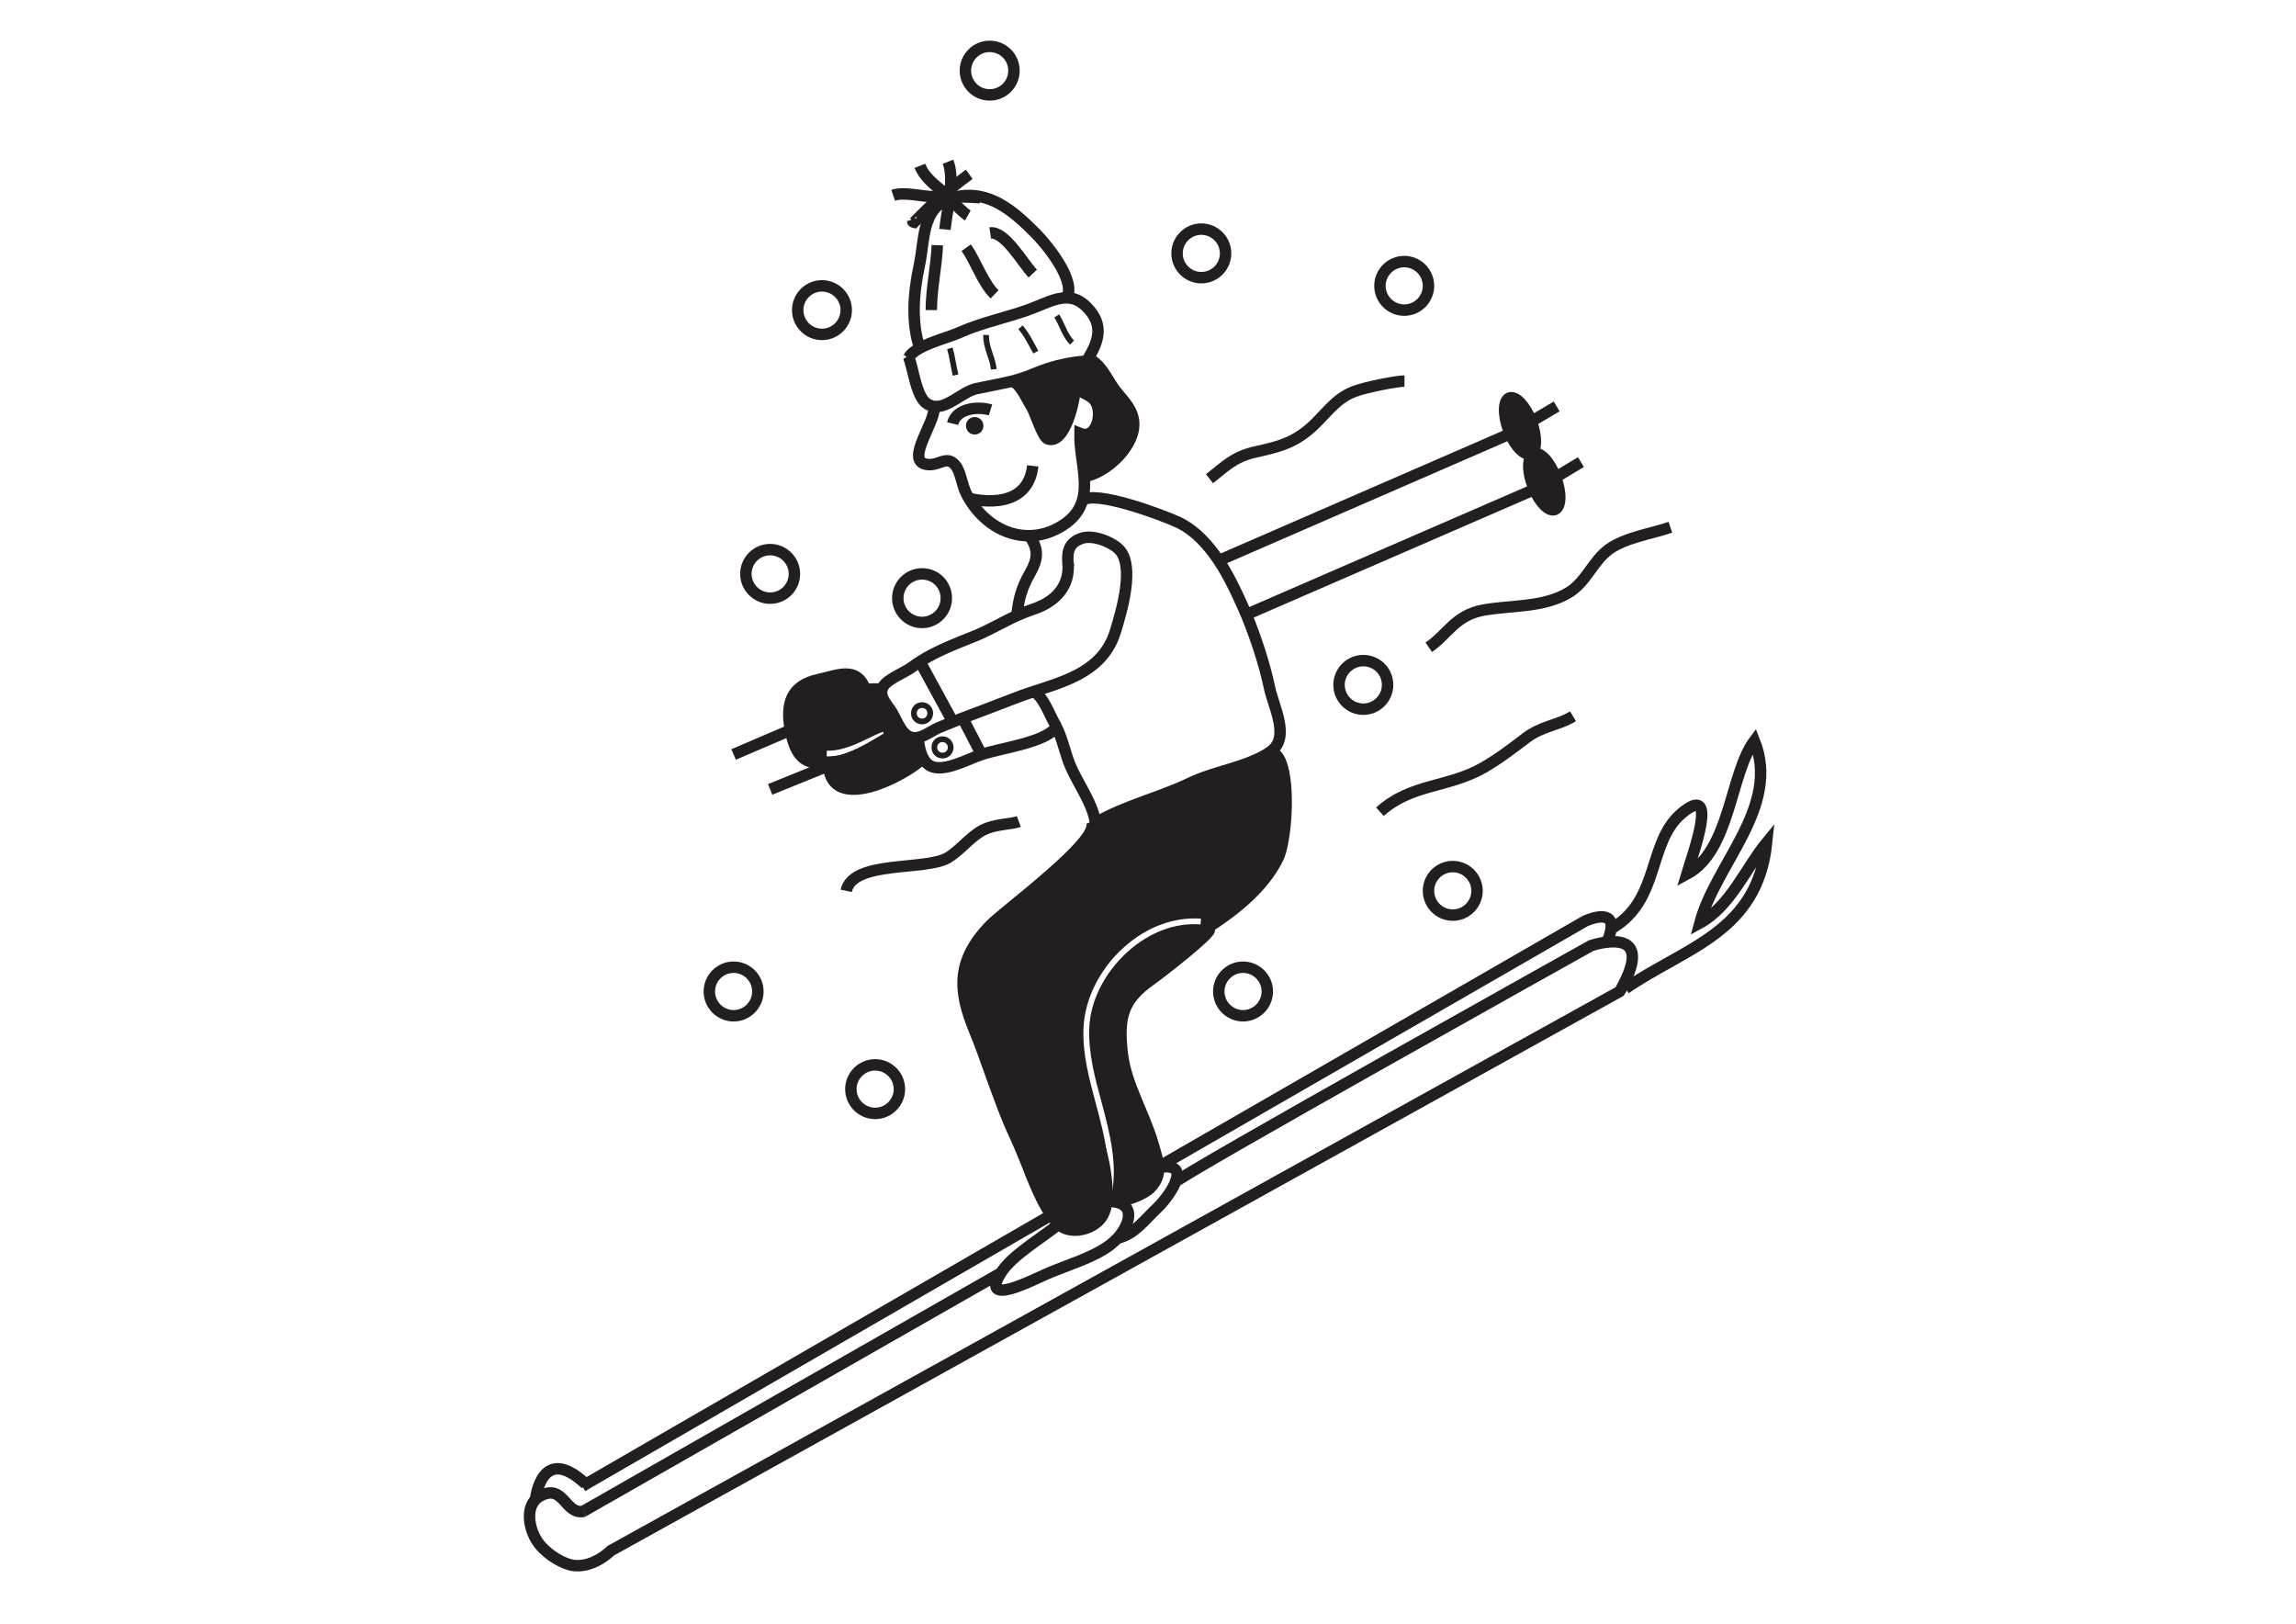 <?xml version="1.0" encoding="utf-8"?>
<!-- Generator: Adobe Illustrator 23.0.4, SVG Export Plug-In . SVG Version: 6.00 Build 0)  -->
<svg version="1.1" id="Layer_1" xmlns="http://www.w3.org/2000/svg" xmlns:xlink="http://www.w3.org/1999/xlink" x="0px" y="0px"
	 viewBox="0 0 841.9 595.3" style="enable-background:new 0 0 841.9 595.3;" xml:space="preserve">
<style type="text/css">
	.st0{fill:#231F20;}
	.st1{fill:none;stroke:#231F20;stroke-width:4.195;stroke-miterlimit:10;}
	.st2{fill:none;stroke:#231F20;stroke-width:2.097;stroke-miterlimit:10;}
</style>
<g>
	<path class="st0" d="M570.4,175c2.2,5.6,2,10.9-0.3,11.8c-2.1,0.8-5.3-2.4-7.5-7.3c-0.2-0.4-0.4-0.8-0.5-1.3
		c-1.9-4.9-2-9.5-0.5-11.2c0.2-0.3,0.5-0.4,0.8-0.6C564.7,165.5,568.3,169.3,570.4,175z"/>
	<path class="st0" d="M561.5,154.5c2.1,5.6,2,10.9-0.3,11.8c-0.2,0.1-0.5,0.1-0.7,0.1c-2.1,0-4.9-3-6.8-7.4
		c-0.2-0.4-0.4-0.8-0.5-1.3c-2.1-5.6-2-10.9,0.3-11.8C555.8,145.1,559.4,148.9,561.5,154.5z"/>
	<path class="st0" d="M415.5,153.9c1.4,8.8-9.6,19.3-17.9,20.7c-0.4-5.1-1.6-10.4-1.5-15.6c6.6,2.7,9.1-9.4,4.5-13
		c-2.4-1.9-4.2-1.8-6-4.2c-0.1-0.1-0.3-0.3-0.4-0.5c-1.4-2.1-2.6-5.3-3.1-6.8l-0.2-1.2c2.4-0.5,4.9-0.8,7.5-1
		c0.2-0.4,0.4-0.7,0.7-1.1c4.6,2.3,6.3,6.6,9.1,10.7C411,146,414.7,148.9,415.5,153.9z"/>
	<path class="st0" d="M394.2,141.4c0.1,0.2,0.2,0.4,0.4,0.5l-0.5,0.1c0.1,4-3.5,21.1-10,18.9c-1.9-0.7-4.5-9.3-5.8-11.5
		c-1.7-3-3.9-7.9-6.6-9.4l-0.1-0.4c2.1-0.6,4.4-1.3,6.8-2.3c4.2-1.8,8.2-3.1,12.4-3.9l0.2,1.2C391.7,136,392.9,139.3,394.2,141.4z"
		/>
	<path class="st0" d="M357.4,152.9c1.8,0,3.2,1.4,3.2,3.2c0,1.8-1.4,3.2-3.2,3.2c-1.8,0-3.2-1.4-3.2-3.2
		C354.2,154.3,355.6,152.9,357.4,152.9z"/>
	<path class="st0" d="M303.9,280.7c0-0.3,0-0.7,0-1c0.6-0.1,1.3-0.2,2-0.3c6.7-1,13.5-5.2,19.2-8.6c1.5-0.9,3-1.7,4.1-2.8l1.2-1.1
		c0.8,1.2,1.7,2.2,2.6,2.7c1.2,0.7,2.4,0.8,3.6,0.6c0.3,2.7,0.7,5.7,2,7.9l-0.5,0.3C331.4,284.7,305.1,298.2,303.9,280.7z"/>
	<path class="st1" d="M333.1,130.6c0.1,0.2,0.1,0.4,0.2,0.6c1.7,4.4,2.7,14.7,6.9,17c0.8,0.4,1.6,0.7,2.3,0.8
		c5.2,0.6,10.3-5.3,15.4-6.5c2.9-0.6,5.5-1.1,7.9-1.6c2-0.4,3.9-0.8,5.9-1.3c2.1-0.6,4.4-1.3,6.8-2.3c4.2-1.8,8.2-3.1,12.4-3.9
		c2.4-0.5,4.9-0.8,7.5-1c0.2-0.4,0.4-0.7,0.7-1.1c3.7-6.2,5.8-12.2-0.5-18.6c-2.4-2.5-4.9-3.5-7.4-3.5c-4.5-0.1-9.1,2.6-14.5,4.5
		c-6.8,2.4-13.5,3.9-20.1,6.3c-1.5,0.5-3,1.2-4.5,1.8c-3.8,1.7-10.4,3.4-14.8,5.8c-1.8,1-3.3,2.1-4.1,3.5c-0.1,0.1-0.1,0.3-0.2,0.4"
		/>
	<path class="st1" d="M348.2,72.8c0.6-0.2,1.2-0.4,1.9-0.5c0.1,0,0.2-0.1,0.3-0.1c12.3-2.7,21.2,5.2,29.2,13.2
		c3.9,3.9,15.1,17.3,11.6,23.7c-0.2,0.3-0.4,0.6-0.6,0.8"/>
	<path class="st1" d="M337.1,127.1c-2.9-8.9-2.2-19.6,0-29.8c2-9.3,0.8-20.7,11.1-24.5c0,0,0,0,0.1,0"/>
	<path class="st1" d="M337.3,60.8c1.5,3.8,4.6,6.3,7.7,8.9c0.4,0.4,0.9,0.8,1.4,1.3c0.4,0.4,0.8,0.8,1.3,1.3
		c0.1,0.2,0.3,0.3,0.5,0.5c0,0,0,0,0.1,0.1c0,0,0,0,0,0c2.4,2.4,5,5.2,6.6,6.1"/>
	<path class="st1" d="M334.7,80.4c0.2,0.6-0.4,0.9,0.5,1.1c3-3.1,6.3-6.3,9.8-9.4c0.5-0.4,1-0.8,1.4-1.2c0.7-0.6,1.4-1.2,2.2-1.8
		c2.3-1.8,4.6-3.6,6.8-5.2"/>
	<path class="st1" d="M327.5,71.6c4.1-1.4,10.4,0.5,15,0.5c0.8,0,1.6,0,2.5,0c0.9,0,1.8,0,2.7,0c0.2,0,0.4,0,0.5,0
		c0.7,0,1.3,0,1.9,0c3.5,0.1,7,0.2,9.3,0.4"/>
	<path class="st1" d="M347.6,59.3c1.1,2.7,1.2,6.2,0.9,9.9c-0.1,1-0.2,2.1-0.3,3.1c0,0.2,0,0.3-0.1,0.5c0,0,0,0.1,0,0.1
		c-0.5,4-1.3,8.1-1.6,11.2"/>
	<path class="st1" d="M378.7,100.3c-3.6-3.8-10.3-15.7-15.6-14.9"/>
	<path class="st1" d="M343.7,89.9c-0.3,7.9-2.2,15.6-2.2,23.8"/>
	<path class="st1" d="M354.3,90.8c3.5,5,6.2,13.1,10.4,17.1"/>
	<path class="st1" d="M342.5,149.4c0.5,5.4-10.5,19.3-3,20.8c4.8,1,7.5-3.7,10.9,0.5c1.8,2.2,2.4,7.2,3.8,10c0.3,0.7,0.7,1.3,1,1.9
		c4.9,8.4,13.2,13.9,22.2,13.8c4,0,8.2-1.2,12.3-3.8c4.1-2.6,6.2-5.7,7.2-9.1c0.8-2.8,0.9-5.9,0.6-9c-0.4-5.1-1.6-10.4-1.5-15.6
		c6.6,2.7,9.1-9.4,4.5-13c-2.4-1.9-4.2-1.8-6-4.2c-0.1-0.1-0.3-0.3-0.4-0.5c-1.4-2.1-2.6-5.3-3.1-6.8"/>
	<path class="st1" d="M398.6,131.1c0.2,0.1,0.3,0.1,0.5,0.3c4.6,2.3,6.3,6.6,9.1,10.7c2.8,4,6.6,6.9,7.4,11.9
		c1.4,8.8-9.6,19.3-17.9,20.7c-0.3,0.1-0.7,0.1-1,0.1"/>
	<path class="st1" d="M355.3,182.7c0,0,21.4,5.9,23.4-11.9"/>
	<path class="st1" d="M377.2,196.1c0.1,0.1,0.2,0.3,0.3,0.4c3.6,5.1,3,8.7,0.1,13.8c-3,5.2-4.1,9.6-4.6,14.4"/>
	<path class="st1" d="M391.7,206.5c0,0.5,0,0.9,0.1,1.4"/>
	<path class="st1" d="M391.6,206c0,0.1,0,0.3,0,0.5c0,0,0,0,0,0.1c0,0.5,0.1,1,0.1,1.4c0,0.1,0,0.1,0,0.1c-0.1,8.1-5.9,13-13,15.3
		c-1.8,0.6-3.6,1.3-5.4,2.1c-5.2,2.3-10.1,5.3-15.4,7.5c-7.1,2.9-14.3,5.5-20.6,9.6c-1.1,0.7-2.2,1.4-3.2,2.2
		c-2.5,1.8-8.9,4.3-10.3,7c-0.2,0.3-0.3,0.7-0.4,1c-0.8,3.1,2.2,5.9,3.7,8.4c0.9,1.5,1.9,3.9,3.2,5.9c0.8,1.2,1.7,2.2,2.6,2.7
		c1.2,0.7,2.4,0.8,3.6,0.6c2.7-0.5,5.3-2.6,7.9-3.7c1.6-0.7,3.3-1.3,4.9-2c1.2-0.5,2.4-0.9,3.6-1.4c6.1-2.3,12.2-4.6,18.4-7
		c2.5-1,5.1-1.9,7.8-2.8c12.4-4,25.5-7.8,29.9-22c2.2-7.2,7.3-24.1,1.3-30.1c-2.8-2.8-9.7-5.5-13.8-4c-5.1,1.8-5.1,5.5-4.9,9.3"/>
	<path class="st1" d="M379.2,253.6c3.3,1.8,5.5,8.1,7.4,11.4c0.3,0.4,0.5,0.9,0.7,1.4c1.9,3.7,2.8,7.6,4.1,11.5
		c2.6,8.1,9.1,15.5,10.3,23.8c10.9-6.4,23.5-9.2,34.9-14.7c8.9-4.3,21.6-5.9,29.4-11.5c0,0,0.1,0,0.1-0.1c7-5.2,0.9-16.2-0.6-23.3
		c-1.9-8.9-5-18.3-8.5-26.8c-0.6-1.4-1.2-2.7-1.8-4.1c-2.3-5.1-5-10.7-8.4-15.8c-3.9-5.8-8.6-10.9-14.5-13.8
		c-6-2.8-30.9-12.1-35.4-8.1"/>
	<path class="st1" d="M323.7,252.6c-0.1,0-0.2,0-0.3,0c-2.1,0-4.1-0.1-6.1,0.3c-3-9-10.6-5.1-17-3.8c-10.5,2.2-12.3,9.2-10.4,18.9
		c1.9,9.3,5.1,12.6,13.9,11.7c0.6-0.1,1.3-0.2,2-0.3c6.7-1,13.5-5.2,19.2-8.6c1.5-0.9,3-1.7,4.1-2.8"/>
	<path class="st1" d="M336.6,270c0,0.1,0,0.1,0,0.2c0.3,2.7,0.7,5.7,2,7.9c0.9,1.7,2.3,3,4.5,3.3c5.2,0.7,12-3.2,16.9-4.8
		c6.7-2.3,23.7-4.4,27.3-10.1"/>
	<path class="st1" d="M338,278.4c-6.7,6.3-32.9,19.8-34.2,2.3c0-0.3,0-0.7,0-1c0-0.1,0-0.2,0-0.3"/>
	<line class="st1" x1="289.3" y1="267.9" x2="269" y2="276.6"/>
	<line class="st1" x1="446.9" y1="205.5" x2="552.9" y2="159.4"/>
	<path class="st1" d="M561.5,154.5c2.1,5.6,2,10.9-0.3,11.8c-0.2,0.1-0.5,0.1-0.7,0.1c-2.1,0-4.9-3-6.8-7.4
		c-0.2-0.4-0.4-0.8-0.5-1.3c-2.1-5.6-2-10.9,0.3-11.8C555.8,145.1,559.4,148.9,561.5,154.5z"/>
	<line class="st1" x1="561.5" y1="154.5" x2="570.8" y2="149"/>
	<polyline class="st1" points="455.8,225.9 457,225.3 561.8,179.8 	"/>
	<path class="st1" d="M570.4,175c2.2,5.6,2,10.9-0.3,11.8c-2.1,0.8-5.3-2.4-7.5-7.3c-0.2-0.4-0.4-0.8-0.5-1.3
		c-1.9-4.9-2-9.5-0.5-11.2c0.2-0.3,0.5-0.4,0.8-0.6C564.7,165.5,568.3,169.3,570.4,175z"/>
	<line class="st1" x1="570.4" y1="175" x2="579.7" y2="169.4"/>
	<polyline class="st1" points="282.4,289.4 303.9,280.7 304.5,280.5 	"/>
	<g>
		<path class="st0" d="M471.6,278.8c-1-2.6-2.5-4.2-4.3-4.9l-1.5,3.9c0.6,0.2,1.3,1.1,1.9,2.5c3.2,7.9,1.8,27.5-1,33.2
			c-4.1,8.5-12.2,16.6-24.8,24.7c-2.5,1.6-4.8,3-7,4.2c-7.6,4.4-15.2,8-23.1,11.5c0.3,0.4,0.5,0.8,0.6,1.2c0.1,1.2-0.1,2.3-0.5,3.4
			c8.6-3.8,16.8-7.7,25.2-12.5c2.2-1.3,4.5-2.7,7.1-4.3c13.3-8.5,21.9-17.1,26.4-26.4C473.6,308.9,475.3,288,471.6,278.8z"/>
		<path class="st0" d="M402,409c-1.8-5.7-3.8-11.6-4.8-17.4c-1-5.6-1.2-12.3-1.3-18.3l0-0.7c-0.1-4.5,0.1-6.2,2.3-7.7
			c0.2-1.9,0.8-3.7,1.5-5.5c-6.7,3.1-8.1,5.6-8,13.3l0,0.7c0.1,6.1,0.2,13.1,1.3,19c1.1,6,3.1,12,4.9,17.9
			c2.4,7.3,4.8,14.8,5.5,22.1c0.3,2.9,0.5,5.4,0.2,7.7c-0.3,3.1-1.3,5.2-3.2,6.6c-3.3,2.5-8.2,2.9-10.5,0.9
			c-0.1-0.1-0.1-0.1-0.2-0.2l-0.2-0.2c-0.8-0.8-1.7-1.8-2.5-3c-3.4-4.9-6.3-12.2-8.8-18.7c-1.3-3.4-2.6-6.6-3.8-9.1
			c-3.6-7.6-6.4-15.5-9.1-23.1c-1.9-5.3-3.9-10.8-6.1-16.3c-5.8-14.1-6.6-24.1,5.5-36.5c1.3-1.3,4.6-4.1,8.5-7.2
			c19.7-16.2,30.3-26.1,29.3-32c0-0.4-0.1-0.7-0.3-1l-3.8,1.7c0,0,0-0.1,0,0c0.8,4.8-19.2,21.1-27.8,28.1c-4.1,3.4-7.3,6-8.8,7.5
			c-13.6,13.9-12.6,26-6.4,41c2.2,5.3,4.1,10.8,6,16.1c2.8,7.7,5.6,15.7,9.3,23.5c1.1,2.4,2.4,5.5,3.7,8.8
			c2.6,6.7,5.6,14.3,9.3,19.6c1,1.5,2,2.7,3,3.6c0.1,0.1,0.2,0.2,0.3,0.3l0.2,0.2c1.8,1.6,4.3,2.4,7,2.4c3,0,6.3-1,8.9-3
			c2.9-2.2,4.4-5.3,4.8-9.5c0.3-2.6,0.1-5.4-0.2-8.5C406.9,424.3,404.4,416.5,402,409z"/>
	</g>
	<path class="st1" d="M407,439c0.3,0.5,0.9,0.9,1.6,1c3.5,0.9,10.8-2,13.3-4.6c2.4-2.5,3.1-5,2.9-7.7c-0.2-2.6-1.2-5.3-2-8.3
		c-3.3-11.4-10-21.8-11.3-33.3c-1.5-13.2,0.2-19.6,10.4-26.8c4.1-2.9,22.8-17.5,21.5-18.6"/>
	<path class="st1" d="M388.4,448.6c-0.1,0.1-0.1,0.1-0.2,0.2c-5.9,4.9-17.2,11.4-21.2,17.9c-7.8,12.6,11.4,2.7,16.2,0.6
		c7.6-3.4,17.5-6,24-11c0.9-0.7,1.8-1.6,2.7-2.5c4.4-4.9,6.5-12.1-1.3-13.2c-0.7-0.1-1.4-0.1-2.3-0.1"/>
	<path class="st1" d="M426.4,427.8c5.5-0.5,5.9,2.3,4.6,5.6c-1.4,3.7-5.1,8-6.7,9.5c-4.8,4.5-8.1,9.4-14.3,11"/>
	<line class="st1" x1="214" y1="554" x2="213.5" y2="554.3"/>
	<line class="st1" x1="367" y1="466.7" x2="214" y2="554"/>
	<path class="st1" d="M431,433.4c0.6-2,152.4-86.7,152.4-86.7s2.8-1,6-1.3c6.2-0.7,13.8,0.9,5.5,16.3c-0.3,0.6-0.6,1.2-1,1.8
		l-369.9,205c-5.4,5-11,6.2-14.9,5.2c-4.2-1.1-9.8-4.8-12.4-9.1c-2.6-4.2-4-11.2-0.2-15c0.6-0.6,1.3-1,2.1-1.4
		c8.2-4,8.6,7.2,15.5,5.9h0"/>
	<path class="st1" d="M196.4,549.6c0,0,2.1-20.8,18.4-5.5"/>
	<polyline class="st1" points="213.5,544.9 214.8,544.1 385.4,445.5 385.4,445.5 	"/>
	<path class="st1" d="M424.9,427.7l1.1-0.6l155.2-89.4c0,0,10-4.7,9.6,2.2c-0.1,1.3-0.5,3-1.4,5.3"/>
	<path class="st1" d="M349.3,155.3c1.4-5.7,9.4-6.4,13.9-5"/>
	<path class="st1" d="M371.8,140c2.7,1.5,4.8,6.5,6.6,9.4c1.3,2.2,3.9,10.8,5.8,11.5c6.4,2.3,10.1-14.8,10-18.9"/>
	<path class="st2" d="M341.1,261.5c0,1.7-1.3,3-3,3s-3-1.3-3-3c0-1.7,1.3-3,3-3S341.1,259.8,341.1,261.5z"/>
	<path class="st2" d="M348.6,274c0,1.7-1.3,3-3,3c-1.7,0-3-1.3-3-3c0-1.7,1.3-3,3-3C347.3,271,348.6,272.4,348.6,274z"/>
	<path class="st1" d="M506,297.6c11.5-10.4,24.9-8.7,38-16.2c5.4-3.1,10.5-7,15.5-10.8c5.9-4.5,11.7-4.6,17.3-8"/>
	<path class="st1" d="M523.9,237.3c6.9-4.7,9.7-11.7,19.9-13.6c10.4-1.9,22.1-0.8,31.5-6.5c6.5-4,8.7-11.5,14.8-15.9
		c6.1-4.3,15.4-5.6,22.4-8"/>
	<path class="st1" d="M443.5,175.5c5.8-4.5,8.8-7.9,16.4-9.7c8-1.8,13.7-3,20.1-8.4c5.6-4.7,9.3-11.1,16.4-13.8
		c4.6-1.8,16.1-3.9,18.6-3.9"/>
	<path class="st1" d="M310.3,326.6c2.4-11.3,28.9-7.3,37.2-12.1c4.6-2.7,8.1-7.6,12.8-10.1c4.2-2.3,10.6-2.2,13.3-3.2"/>
	<path class="st1" d="M449.4,92.9c0,4.9-4,8.9-8.9,8.9c-4.9,0-8.9-4-8.9-8.9c0-4.9,4-8.9,8.9-8.9C445.4,84,449.4,88,449.4,92.9z"/>
	<path class="st1" d="M277.9,363.5c0,4.9-4,8.9-8.9,8.9c-4.9,0-8.9-4-8.9-8.9c0-4.9,4-8.9,8.9-8.9
		C273.9,354.6,277.9,358.6,277.9,363.5z"/>
	<path class="st1" d="M329.8,399.3c0,4.9-4,8.9-8.9,8.9c-4.9,0-8.9-4-8.9-8.9c0-4.9,4-8.9,8.9-8.9
		C325.8,390.4,329.8,394.4,329.8,399.3z"/>
	<path class="st1" d="M310.3,113.7c0,4.9-4,8.9-8.9,8.9c-4.9,0-8.9-4-8.9-8.9c0-4.9,4-8.9,8.9-8.9
		C306.3,104.8,310.3,108.8,310.3,113.7z"/>
	<path class="st1" d="M523.8,104.8c0,4.9-4,8.9-8.9,8.9c-4.9,0-8.9-4-8.9-8.9c0-4.9,4-8.9,8.9-8.9
		C519.8,95.9,523.8,99.9,523.8,104.8z"/>
	<circle class="st1" cx="362.9" cy="25.9" r="8.9"/>
	<path class="st1" d="M508.8,251.1c0,4.9-4,8.9-8.9,8.9c-4.9,0-8.9-4-8.9-8.9c0-4.9,4-8.9,8.9-8.9
		C504.8,242.2,508.8,246.1,508.8,251.1z"/>
	<path class="st1" d="M464.7,363.5c0,4.9-4,8.9-8.9,8.9c-4.9,0-8.9-4-8.9-8.9c0-4.9,4-8.9,8.9-8.9
		C460.7,354.6,464.7,358.6,464.7,363.5z"/>
	<path class="st1" d="M541.6,326.6c0,4.9-4,8.9-8.9,8.9c-4.9,0-8.9-4-8.9-8.9c0-4.9,4-8.9,8.9-8.9
		C537.6,317.7,541.6,321.7,541.6,326.6z"/>
	<path class="st1" d="M291.3,210.4c0,4.9-4,8.9-8.9,8.9c-4.9,0-8.9-4-8.9-8.9c0-4.9,4-8.9,8.9-8.9
		C287.3,201.5,291.3,205.5,291.3,210.4z"/>
	<path class="st1" d="M347,219.3c0,4.9-4,8.9-8.9,8.9c-4.9,0-8.9-4-8.9-8.9c0-4.9,4-8.9,8.9-8.9C343.1,210.4,347,214.4,347,219.3z"
		/>
	<path class="st1" d="M591.6,340c17.1-10.4,12.6-31.2,24.9-41.7c14.3-12.2,4.1,15.1,2,22.2c16-8.5,15.9-37,24.8-48.9
		c9.7,24.2-14.1,44.8-20,66.8c11.2-6.1,17-20.4,24.5-29.5c-3.4,32.9-29.6,38.3-51.8,53.5"/>
	<path class="st2" d="M348.3,127.7c0.9,3.1,1.3,6.6,2.1,9.8"/>
	<path class="st2" d="M361.6,122.8c-0.2,4.5,2.4,8.3,2.8,12.6"/>
	<path class="st2" d="M374.2,120c2.2,2.5,3.9,6,5.6,9.1"/>
	<path class="st2" d="M387.5,115.8c2,3.3,3.1,7.4,5.6,9.8"/>
	<polyline class="st1" points="336.9,241.8 337.3,242.5 349.3,264.5 	"/>
	<line class="st1" x1="353.1" y1="263.5" x2="359.9" y2="276.6"/>
	<path class="st0" d="M466.6,275.9l-0.4-0.5c0,0-0.1,0-0.1,0.1c-7.8,5.6-20.5,7.3-29.4,11.5c-11.4,5.5-24,8.3-34.9,14.7l-1.3,0
		c1.3,8-31.8,32-37.2,37.5c-12.6,12.9-12.1,23.7-5.9,38.7c5.5,13.2,9.1,26.5,15.3,39.5c3.5,7.3,7.5,20.4,12.8,28.1
		c0.9,1.3,1.8,2.4,2.8,3.3c0.1,0.1,0.3,0.3,0.4,0.4c3.1,2.8,9.2,2.3,13.2-0.7c2-1.5,3.1-3.5,3.6-5.7l-1.2-0.4
		c4.2-13.1,0.9-25.1-2.5-37.9c-2.4-8.9-4.9-18.1-4.5-27.6c0.4-10.5,5.9-21.6,14.7-29.5c8.4-7.6,18.5-11.3,28.4-10.6l-0.2,2.1
		c-9.3-0.7-18.8,2.9-26.8,10.1c-8.4,7.6-13.7,18.1-14,28.1c-0.3,9.2,2.1,18.2,4.5,26.9c3.1,11.7,6.4,23.8,3.2,36.5
		c0.6,0,1.2,0.1,1.7,0.1l0.1-0.6c3.5,0.9,10.8-2,13.3-4.6c2.4-2.5,3.1-5,2.9-7.7c-0.2-2.6-1.2-5.3-2-8.3
		c-3.3-11.4-10-21.8-11.3-33.3c-1.5-13.2,0.2-19.6,10.4-26.8c4.1-2.9,22.8-17.5,21.5-18.6L443,340c10.3-6.6,20.5-15,25.6-25.5
		C472.1,307.2,473.8,278.6,466.6,275.9z"/>
	<path class="st0" d="M327.1,261.1c-1.5-2.6-4.5-5.3-3.7-8.4c-2.1,0-4.1-0.1-6.1,0.3c-3-9-10.6-5.1-17-3.8
		c-10.5,2.2-12.3,9.2-10.4,18.9c1.9,9.3,5.1,12.6,13.9,11.7c0.6-0.1,1.3-0.2,2-0.3c6.7-1,13.5-5.2,19.2-8.6c1.5-0.9,3-1.7,4.1-2.8
		l1.2-1.1C329,265,328,262.5,327.1,261.1z M319.4,272.5c-4.4,2.2-9.9,4.8-15.7,4.8c-0.2,0-0.4,0-0.6,0l0.1-2.1
		c5.5,0.2,10.8-2.4,15.4-4.6c1.9-0.9,3.6-1.8,5.2-2.3l0.7,2C322.9,270.8,321.2,271.6,319.4,272.5z"/>
</g>
</svg>
